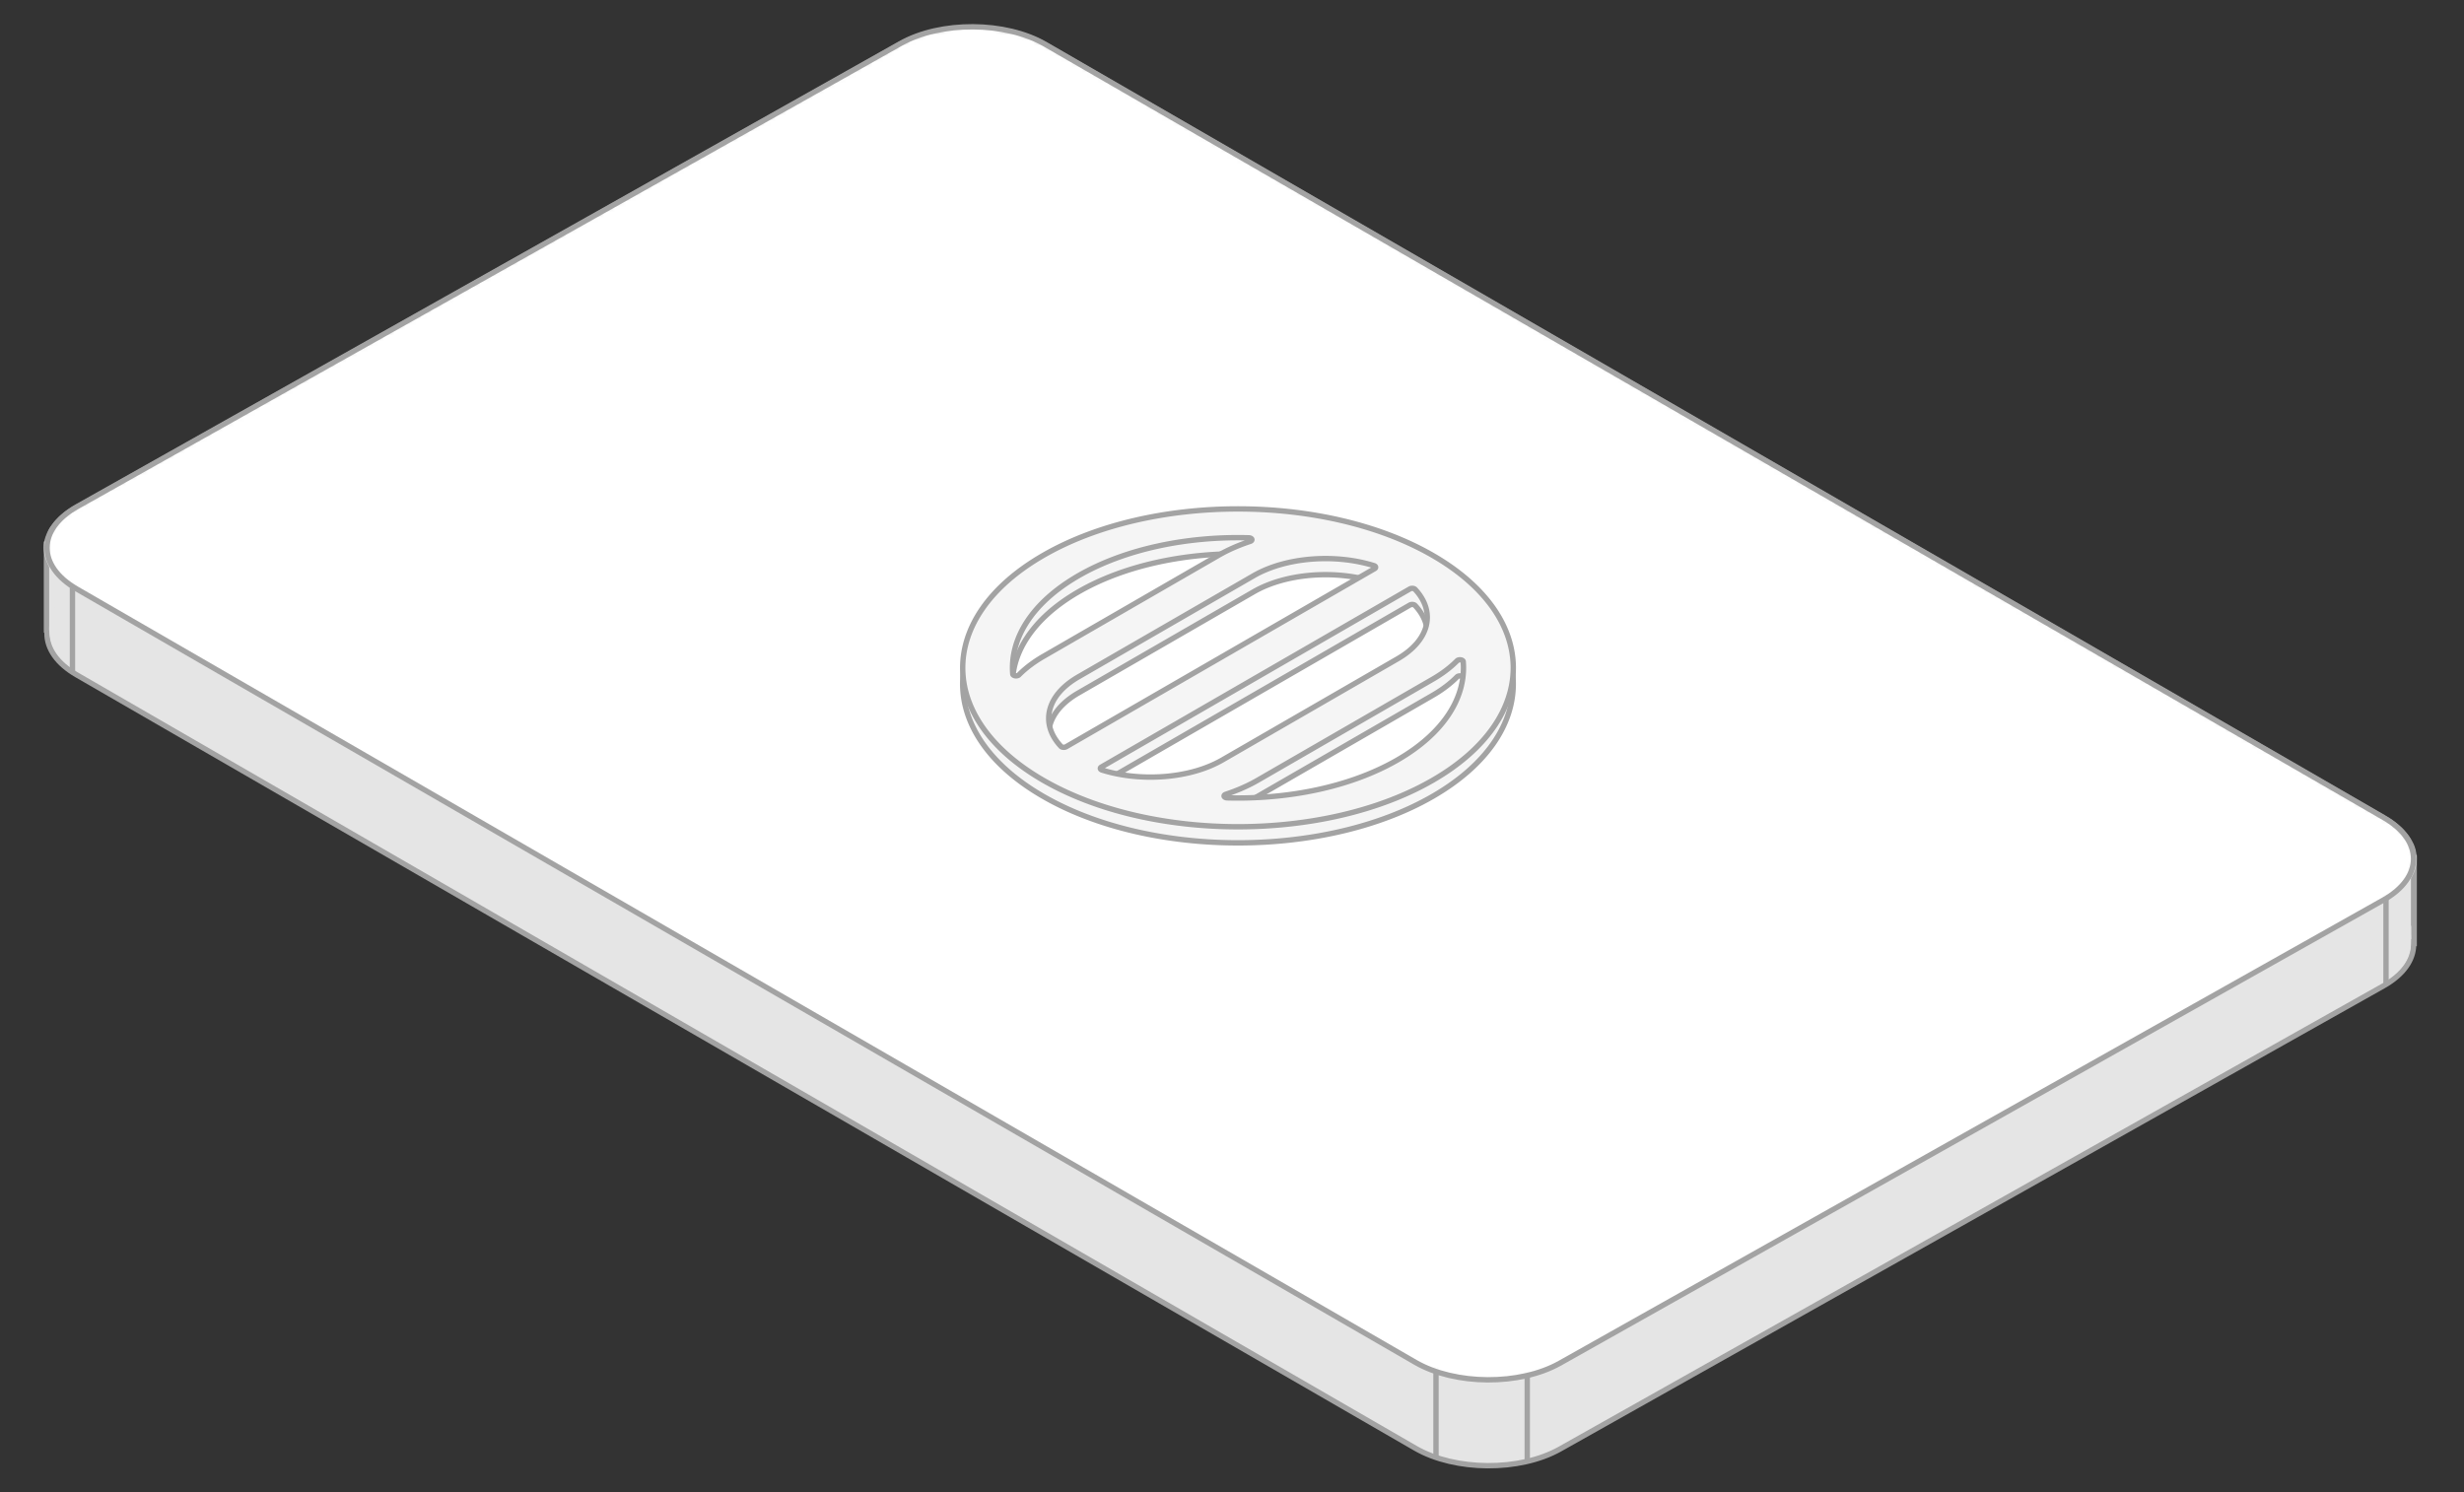<svg xmlns="http://www.w3.org/2000/svg" width="459" height="278" fill="none"><rect width="100%" height="100%" fill="#333333" stroke="none"/><path fill="#E5E5E5" d="M444.075 168.329 194.706 24.249c-7.412-4.282-19.469-4.352-26.93-.155L14.378 110.38c-7.46 4.197-7.5 11.071-.088 15.353l249.369 144.081c7.412 4.282 19.469 4.352 26.93.155l153.398-86.286c7.461-4.197 7.5-11.071.088-15.354Z"/><path stroke="#A3A3A3" d="M444.075 168.329 194.706 24.249c-7.412-4.282-19.469-4.352-26.93-.155L14.378 110.38c-7.46 4.197-7.5 11.071-.088 15.353l249.369 144.081c7.412 4.282 19.469 4.352 26.93.155l153.398-86.286c7.461-4.197 7.5-11.071.088-15.354Z"/><path fill="#E5E5E5" d="M16.754 104.346h-8.5v13.028h8.5v-13.028Z"/><path stroke="#A3A3A3" d="M8.664 117.881v-17"/><path fill="#E5E5E5" d="M17.164 125.141a8 8 0 1 0 0-16 8 8 0 0 0 0 16Z"/><path stroke="#A3A3A3" d="M13.5 125.016v-17m271 164.136v-17m-17 16.508v-17"/><path fill="#E5E5E5" d="M441.164 183.167a8 8 0 1 0 0-16 8 8 0 0 0 0 16Z"/><path fill="#E5E5E5" d="M449.216 162.102h-6.259v12.86h6.259v-12.86Z"/><path stroke="#A3A3A3" d="M449.719 176.281v-17m-5.246 24.181v-17"/><mask id="a" width="443" height="254" x="8" y="4" maskUnits="userSpaceOnUse" style="mask-type:luminance"><path fill="#fff" d="M444.508 152.085 195.139 8.005c-7.651-4.421-20.097-4.493-27.799-.16L13.943 94.13c-7.703 4.332-7.743 11.428-.093 15.85l249.369 144.08c7.652 4.421 20.098 4.492 27.799.16l153.398-86.286c7.701-4.332 7.742-11.428.091-15.848Z"/></mask><g mask="url(#a)"><path fill="#fff" d="M444.508 152.085 195.139 8.005c-7.651-4.421-20.097-4.493-27.799-.16L13.943 94.13c-7.703 4.332-7.743 11.428-.093 15.85l249.369 144.08c7.652 4.421 20.098 4.492 27.799.16l153.398-86.286c7.701-4.332 7.742-11.428.091-15.848Z"/><path fill="#F5F5F5" stroke="#A3A3A3" stroke-linejoin="round" d="M266.892 106.477c20.005 11.55 20.002 30.342 0 41.89-20.003 11.549-52.554 11.549-72.557 0-20.003-11.548-20.003-30.342 0-41.89 20.003-11.549 52.554-11.549 72.557 0Zm-10.957 1.899c-7.183-2.238-16.36-1.611-22.423 1.89l-32.618 18.832c-6.065 3.502-7.147 8.798-3.273 12.946.091.099.258.166.45.182a.924.924 0 0 0 .521-.1l57.484-33.188c.137-.079.202-.191.174-.302-.028-.11-.145-.207-.315-.26Zm7.671 4.427c-.092-.098-.259-.166-.45-.182a.919.919 0 0 0-.522.1l-57.481 33.187c-.137.079-.202.19-.174.301.028.11.145.207.315.26 7.183 2.238 16.359 1.611 22.422-1.889l32.618-18.832c6.063-3.5 7.145-8.796 3.272-12.945Zm8.965 13.459c-.013-.157-.204-.29-.469-.327-.264-.037-.539.032-.674.169-1.215 1.227-2.723 2.386-4.536 3.433l-32.616 18.831c-1.813 1.046-3.817 1.915-5.946 2.618a.761.761 0 0 0-.129.057l-.002.001c-.172.099-.226.248-.139.378.088.131.3.219.542.225 11.421.311 23.024-2.043 31.728-7.068 8.703-5.025 12.785-11.723 12.241-18.317Zm-39.382-22.797c-.064-.152-.295-.263-.567-.27-11.421-.313-23.02 2.043-31.723 7.066-8.705 5.026-12.787 11.724-12.243 18.318.013.157.204.29.468.327.265.036.54-.032.675-.168 1.218-1.227 2.725-2.385 4.538-3.432l32.616-18.83c1.814-1.048 3.816-1.918 5.945-2.621.236-.078.354-.237.291-.39Z"/><path fill="#F5F5F5" stroke="#A3A3A3" stroke-linejoin="round" d="M266.896 103.477c20.005 11.55 20.002 30.342 0 41.89-20.003 11.549-52.554 11.549-72.557 0-20.003-11.548-20.003-30.342 0-41.89 20.003-11.549 52.554-11.549 72.557 0Zm-10.957 1.899c-7.184-2.238-16.36-1.611-22.423 1.89l-32.618 18.832c-6.065 3.502-7.147 8.798-3.274 12.946.092.099.259.166.45.182a.926.926 0 0 0 .522-.1l57.484-33.188c.137-.079.202-.191.174-.302-.028-.11-.145-.207-.315-.26Zm7.671 4.427c-.092-.098-.259-.166-.45-.182a.917.917 0 0 0-.522.1l-57.481 33.187c-.137.079-.202.19-.174.301.028.11.145.207.315.26 7.183 2.238 16.359 1.611 22.422-1.889l32.618-18.832c6.063-3.5 7.145-8.796 3.272-12.945Zm8.965 13.459c-.013-.157-.204-.29-.469-.327-.265-.037-.539.032-.674.169-1.215 1.227-2.723 2.386-4.536 3.433l-32.616 18.831c-1.813 1.046-3.817 1.915-5.946 2.618a.761.761 0 0 0-.129.057l-.002.001c-.172.099-.227.248-.139.378.088.131.3.219.542.225 11.42.311 23.024-2.043 31.728-7.068 8.703-5.025 12.784-11.723 12.241-18.317Zm-39.383-22.797c-.063-.152-.294-.263-.566-.27-11.421-.313-23.02 2.043-31.723 7.066-8.706 5.026-12.787 11.724-12.243 18.318.013.157.204.29.468.327.265.036.54-.032.675-.168 1.218-1.227 2.725-2.385 4.538-3.432l32.616-18.83c1.813-1.048 3.816-1.918 5.944-2.621.237-.078.355-.237.291-.39Z"/></g><path stroke="#A3A3A3" d="M444.075 152.329 194.706 8.249c-7.412-4.282-19.469-4.352-26.93-.155L14.378 94.38c-7.46 4.197-7.5 11.071-.088 15.353l249.369 144.081c7.412 4.282 19.469 4.352 26.93.155l153.398-86.286c7.461-4.197 7.5-11.071.088-15.354Z"/></svg>